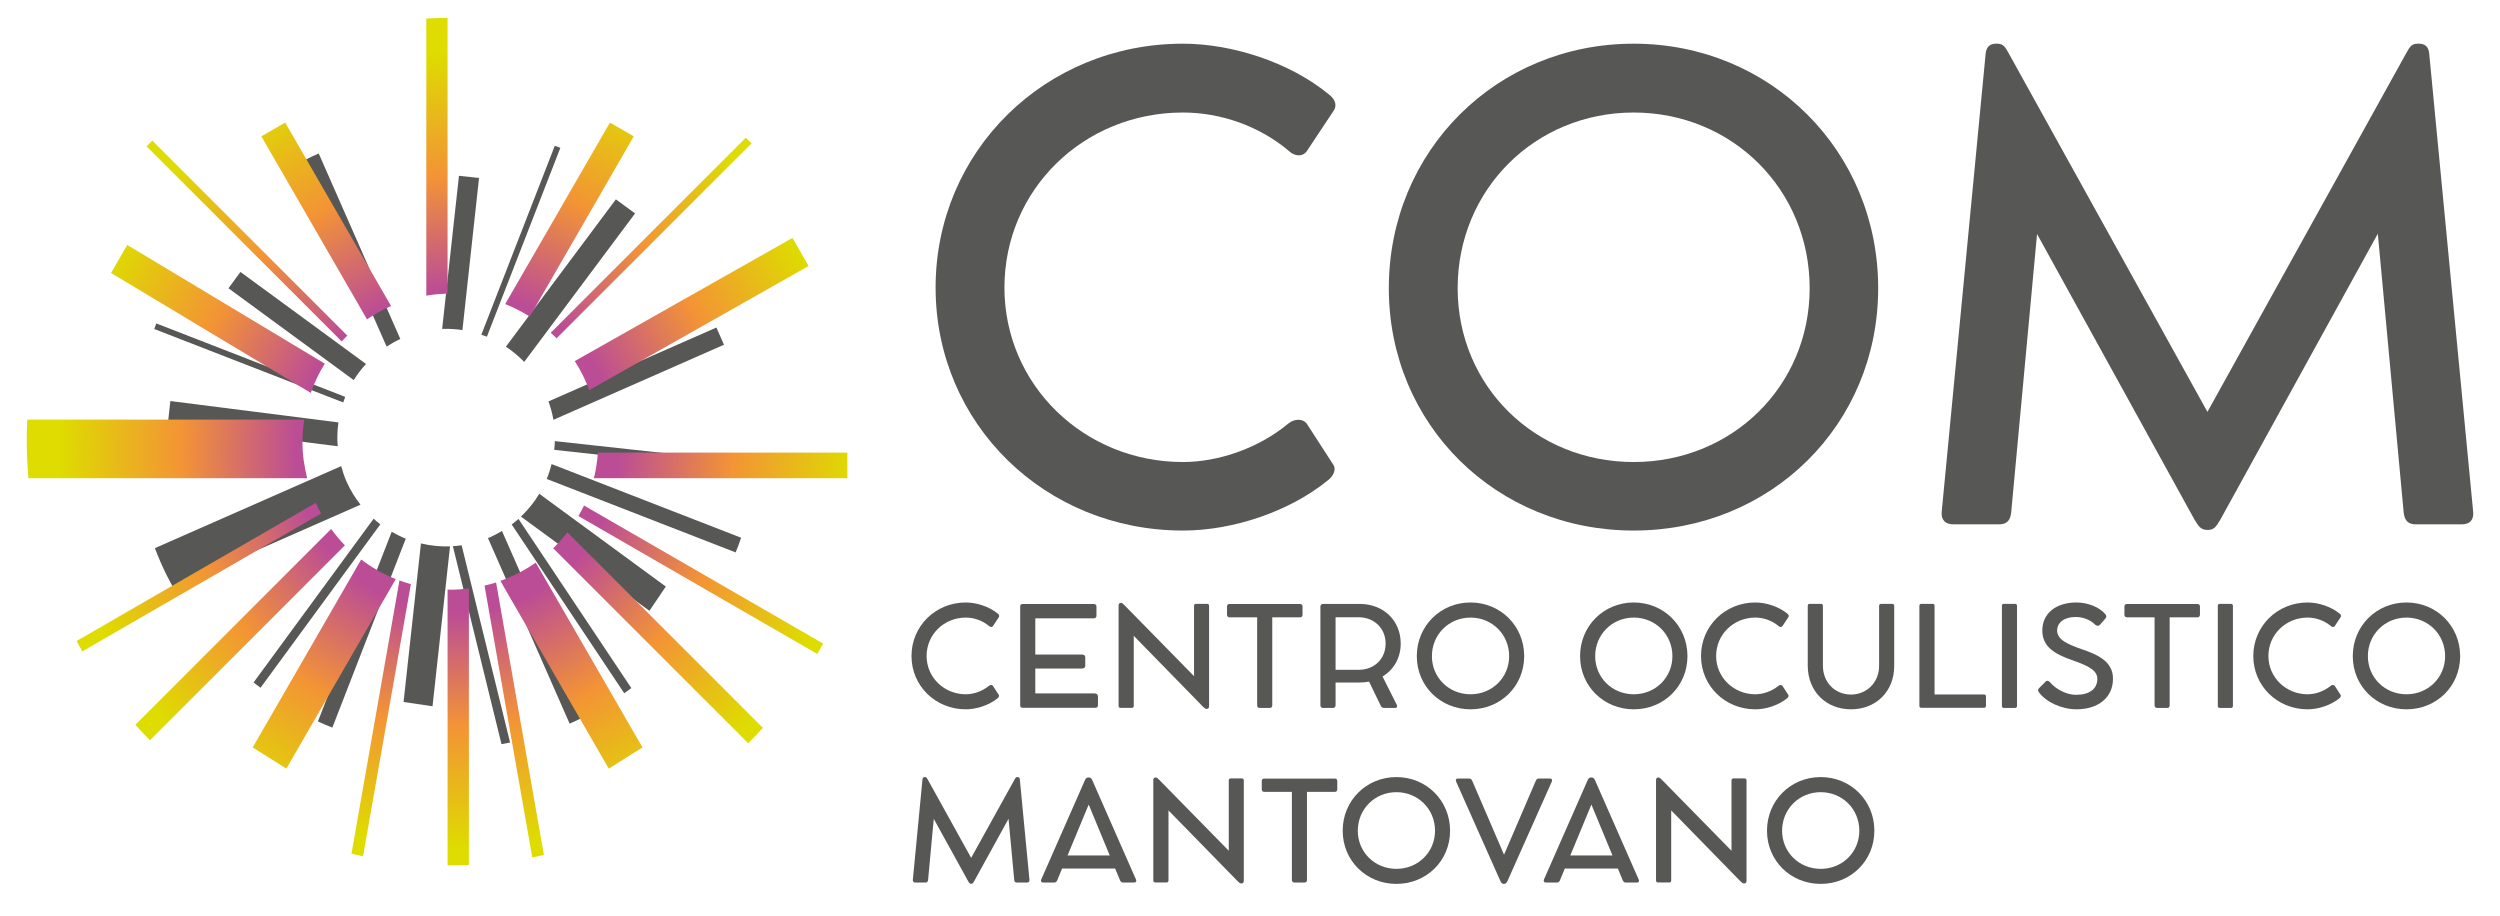 <?xml version="1.0" encoding="utf-8"?>
<!-- Generator: Adobe Illustrator 16.0.0, SVG Export Plug-In . SVG Version: 6.00 Build 0)  -->
<!DOCTYPE svg PUBLIC "-//W3C//DTD SVG 1.1//EN" "http://www.w3.org/Graphics/SVG/1.1/DTD/svg11.dtd">
<svg version="1.1" id="Livello_3" xmlns="http://www.w3.org/2000/svg" xmlns:xlink="http://www.w3.org/1999/xlink" x="0px" y="0px"
	 width="681.999px" height="250px" viewBox="0 0 681.999 250" enable-background="new 0 0 681.999 250" xml:space="preserve">
<g>
	<g>
		<path fill="#575756" d="M356.438,115.503l7.309,11.302c0.765,1.104,0.17,2.975-1.529,4.249
			c-10.452,8.497-25.833,13.681-39.514,13.681c-37.561,0-67.472-29.062-67.472-66.281c0-37.219,29.911-66.536,67.472-66.536
			c13.341,0,29.146,5.014,39.938,13.936c1.954,1.53,1.954,3.229,1.189,4.334l-7.394,11.132c-0.764,1.104-2.719,1.699-4.673,0
			c-8.243-7.053-18.95-10.622-29.062-10.622c-27.107,0-48.691,21.074-48.691,47.756c0,26.598,21.754,47.587,48.691,47.587
			c9.687,0,20.648-3.739,28.807-10.537C353.209,114.143,355.418,114.228,356.438,115.503z"/>
		<path fill="#575756" d="M445.661,11.917c37.305,0,66.706,29.232,66.706,66.706c0,37.305-29.316,66.111-66.706,66.111
			s-66.791-28.807-66.791-66.111C378.87,41.149,408.271,11.917,445.661,11.917z M445.661,126.04
			c26.853,0,48.012-20.734,48.012-47.417c0-26.938-21.159-47.926-48.012-47.926s-48.012,20.989-48.012,47.926
			C397.649,105.306,418.724,126.04,445.661,126.04z"/>
		<path fill="#575756" d="M671.611,143.035h-12.576c-2.04,0-3.06-0.935-3.314-3.229l-7.053-76.053l-42.913,77.923
			c-1.189,2.039-1.784,2.889-3.484,2.889h-0.085c-1.699,0-2.379-0.85-3.568-2.889l-42.913-77.838l-7.054,75.968
			c-0.255,2.295-1.274,3.229-3.313,3.229h-12.492c-2.039,0-3.398-1.104-3.144-3.484l11.981-124.915
			c0.17-1.785,1.104-2.719,2.805-2.719h0.34c1.784,0,2.209,1.02,3.059,2.464l54.3,97.978l54.3-97.978
			c0.85-1.445,1.274-2.464,3.06-2.464h0.34c1.784,0,2.634,0.935,2.804,2.719l11.982,124.915
			C674.926,141.931,673.65,143.035,671.611,143.035z"/>
	</g>
	<g>
		<path fill="#575756" d="M270.861,187.086l1.604,2.479c0.168,0.243,0.037,0.653-0.336,0.933c-2.293,1.864-5.668,3.002-8.67,3.002
			c-8.242,0-14.805-6.377-14.805-14.544s6.562-14.6,14.805-14.6c2.928,0,6.396,1.1,8.764,3.058c0.429,0.336,0.429,0.708,0.261,0.951
			l-1.622,2.442c-0.168,0.242-0.597,0.373-1.025,0c-1.809-1.548-4.158-2.331-6.377-2.331c-5.948,0-10.685,4.625-10.685,10.479
			c0,5.836,4.773,10.441,10.685,10.441c2.125,0,4.531-0.82,6.32-2.312C270.152,186.787,270.638,186.806,270.861,187.086z"/>
		<path fill="#575756" d="M299.527,190.014v2.387c0,0.429-0.298,0.689-0.746,0.689h-19.765c-0.484,0-0.708-0.242-0.708-0.689
			v-26.926c0-0.484,0.224-0.708,0.708-0.708h19.354c0.467,0,0.746,0.261,0.746,0.689v2.518c0,0.447-0.279,0.708-0.746,0.708H282.43
			v9.883h12.771c0.522,0,0.858,0.261,0.858,0.746v2.35c0,0.429-0.336,0.708-0.858,0.708H282.43v6.787h16.146
			C299.154,189.155,299.527,189.491,299.527,190.014z"/>
		<path fill="#575756" d="M329.835,165.251v27.41c0,0.466-0.261,0.728-0.616,0.728h-0.018c-0.393,0-0.635-0.243-0.988-0.56
			l-18.926-19.374v19.131c0,0.336-0.205,0.522-0.541,0.522h-3.039c-0.355,0-0.561-0.187-0.561-0.522v-27.428
			c0-0.41,0.243-0.69,0.598-0.69h0.056c0.335,0,0.578,0.261,0.896,0.578l19.037,19.411v-19.206c0-0.336,0.187-0.522,0.541-0.522
			h3.021C329.648,164.729,329.835,164.934,329.835,165.251z"/>
		<path fill="#575756" d="M334.729,165.456c0-0.447,0.261-0.689,0.689-0.689h19.243c0.429,0,0.671,0.261,0.671,0.689v2.219
			c0,0.447-0.242,0.728-0.671,0.728h-7.589v24.017c0,0.447-0.242,0.708-0.689,0.708h-2.723c-0.447,0-0.709-0.261-0.709-0.708
			v-24.017h-7.533c-0.429,0-0.689-0.261-0.689-0.709V165.456z"/>
		<path fill="#575756" d="M381.052,192.288c0.224,0.447,0.037,0.839-0.466,0.839h-3.114c-0.317,0-0.634-0.261-0.802-0.597
			l-3.188-6.582c-0.82,0.149-1.679,0.242-2.573,0.242h-6.563v6.229c0,0.429-0.299,0.708-0.709,0.708h-2.722
			c-0.43,0-0.709-0.279-0.709-0.708v-26.981c0-0.392,0.279-0.689,0.709-0.689h0.708c0.839,0,1.771,0,2.107,0h7.179
			c6.508,0,11.206,4.53,11.206,10.814c0,3.916-1.901,7.16-4.96,8.987L381.052,192.288z M377.994,175.544
			c0-4.158-3.17-7.16-7.347-7.16h-6.303v14.339h6.303C374.936,182.723,377.994,179.739,377.994,175.544z"/>
		<path fill="#575756" d="M401.16,164.356c8.186,0,14.638,6.414,14.638,14.637c0,8.186-6.434,14.507-14.638,14.507
			s-14.656-6.321-14.656-14.507C386.504,170.771,392.956,164.356,401.16,164.356z M401.16,189.397
			c5.893,0,10.535-4.549,10.535-10.404c0-5.911-4.643-10.517-10.535-10.517s-10.535,4.605-10.535,10.517
			C390.625,184.849,395.249,189.397,401.16,189.397z"/>
		<path fill="#575756" d="M445.699,164.356c8.186,0,14.638,6.414,14.638,14.637c0,8.186-6.434,14.507-14.638,14.507
			s-14.656-6.321-14.656-14.507C431.043,170.771,437.495,164.356,445.699,164.356z M445.699,189.397
			c5.893,0,10.535-4.549,10.535-10.404c0-5.911-4.643-10.517-10.535-10.517s-10.535,4.605-10.535,10.517
			C435.164,184.849,439.788,189.397,445.699,189.397z"/>
		<path fill="#575756" d="M486.245,187.086l1.604,2.479c0.168,0.243,0.037,0.653-0.336,0.933c-2.293,1.864-5.668,3.002-8.67,3.002
			c-8.242,0-14.806-6.377-14.806-14.544s6.563-14.6,14.806-14.6c2.927,0,6.396,1.1,8.764,3.058c0.429,0.336,0.429,0.708,0.261,0.951
			l-1.622,2.442c-0.168,0.242-0.597,0.373-1.025,0c-1.809-1.548-4.158-2.331-6.377-2.331c-5.948,0-10.685,4.625-10.685,10.479
			c0,5.836,4.773,10.441,10.685,10.441c2.125,0,4.53-0.82,6.321-2.312C485.536,186.787,486.021,186.806,486.245,187.086z"/>
		<path fill="#575756" d="M497.291,181.641c0,4.457,3.244,7.832,7.645,7.832c4.382,0,7.683-3.375,7.683-7.832v-16.353
			c0-0.373,0.224-0.56,0.56-0.56h2.964c0.373,0,0.597,0.168,0.597,0.56v16.409c0,6.88-4.94,11.803-11.803,11.803
			c-6.881,0-11.784-4.997-11.784-11.896v-16.315c0-0.373,0.205-0.56,0.541-0.56h3.058c0.336,0,0.541,0.187,0.541,0.56V181.641z"/>
		<path fill="#575756" d="M541.77,189.994v2.555c0,0.354-0.187,0.541-0.541,0.541h-17.062c-0.354,0-0.559-0.187-0.559-0.541V165.27
			c0-0.354,0.205-0.541,0.559-0.541h3.04c0.335,0,0.54,0.187,0.54,0.541v24.185h13.481
			C541.583,189.454,541.77,189.641,541.77,189.994z"/>
		<path fill="#575756" d="M550.24,192.586c0,0.336-0.205,0.541-0.559,0.541h-3.021c-0.354,0-0.54-0.205-0.54-0.541V165.27
			c0-0.354,0.187-0.541,0.54-0.541h3.021c0.354,0,0.559,0.187,0.559,0.541V192.586z"/>
		<path fill="#575756" d="M556.154,188.764c-0.242-0.316-0.242-0.727,0.131-1.062l1.846-1.846c0.279-0.243,0.671-0.168,1.062,0.205
			c1.66,1.995,4.568,3.486,7.123,3.486c3.748,0,5.836-1.641,5.836-4.345c0-2.424-2.647-3.599-6.544-4.997
			c-5.072-1.734-8.466-3.729-8.466-8.223c0-4.55,3.617-7.626,9.305-7.626c3.17,0,6.283,1.286,7.887,3.188
			c0.336,0.372,0.354,0.802,0.057,1.155l-1.492,1.697c-0.429,0.484-0.857,0.373-1.342,0.019c-1.306-1.361-3.395-2.107-5.296-2.107
			c-3.188,0-5.072,1.548-5.072,3.711c0,2.518,2.983,3.767,6.471,4.997c4.493,1.529,8.764,3.338,8.764,8.13
			c0,5.128-4.009,8.354-9.938,8.354C562.4,193.5,558.112,191.523,556.154,188.764z"/>
		<path fill="#575756" d="M579.543,165.456c0-0.447,0.261-0.689,0.689-0.689h19.243c0.429,0,0.671,0.261,0.671,0.689v2.219
			c0,0.447-0.242,0.728-0.671,0.728h-7.589v24.017c0,0.447-0.242,0.708-0.69,0.708h-2.722c-0.448,0-0.709-0.261-0.709-0.708v-24.017
			h-7.533c-0.429,0-0.689-0.261-0.689-0.709V165.456z"/>
		<path fill="#575756" d="M609.14,192.586c0,0.336-0.205,0.541-0.559,0.541h-3.021c-0.354,0-0.54-0.205-0.54-0.541V165.27
			c0-0.354,0.187-0.541,0.54-0.541h3.021c0.354,0,0.559,0.187,0.559,0.541V192.586z"/>
		<path fill="#575756" d="M636.907,187.086l1.604,2.479c0.168,0.243,0.037,0.653-0.336,0.933c-2.293,1.864-5.668,3.002-8.67,3.002
			c-8.242,0-14.806-6.377-14.806-14.544s6.563-14.6,14.806-14.6c2.927,0,6.396,1.1,8.764,3.058c0.429,0.336,0.429,0.708,0.261,0.951
			l-1.622,2.442c-0.168,0.242-0.597,0.373-1.025,0c-1.809-1.548-4.158-2.331-6.377-2.331c-5.948,0-10.685,4.625-10.685,10.479
			c0,5.836,4.773,10.441,10.685,10.441c2.125,0,4.53-0.82,6.321-2.312C636.198,186.787,636.684,186.806,636.907,187.086z"/>
		<path fill="#575756" d="M656.492,164.356c8.186,0,14.638,6.414,14.638,14.637c0,8.186-6.434,14.507-14.638,14.507
			s-14.656-6.321-14.656-14.507C641.836,170.771,648.288,164.356,656.492,164.356z M656.492,189.397
			c5.893,0,10.535-4.549,10.535-10.404c0-5.911-4.643-10.517-10.535-10.517s-10.535,4.605-10.535,10.517
			C645.957,184.849,650.581,189.397,656.492,189.397z"/>
		<path fill="#575756" d="M280.166,240.754h-2.76c-0.447,0-0.672-0.205-0.728-0.708l-1.548-16.688l-9.416,17.099
			c-0.261,0.447-0.392,0.634-0.765,0.634h-0.019c-0.373,0-0.521-0.187-0.783-0.634l-9.416-17.08l-1.548,16.67
			c-0.056,0.503-0.28,0.708-0.728,0.708h-2.74c-0.447,0-0.746-0.242-0.69-0.765l2.63-27.409c0.037-0.392,0.242-0.597,0.615-0.597
			h0.074c0.392,0,0.484,0.224,0.671,0.54l11.915,21.499l11.915-21.499c0.187-0.316,0.28-0.54,0.671-0.54h0.075
			c0.392,0,0.577,0.205,0.615,0.597l2.629,27.409C280.893,240.512,280.613,240.754,280.166,240.754z"/>
		<path fill="#575756" d="M309.375,240.754h-3.058c-0.336,0-0.634-0.261-0.765-0.597l-1.342-3.226H289.74l-1.323,3.207
			c-0.131,0.336-0.41,0.615-0.783,0.615h-3.021c-0.541,0-0.765-0.336-0.56-0.839l11.971-27.205c0.168-0.392,0.503-0.615,0.858-0.615
			h0.186c0.354,0,0.69,0.242,0.857,0.634l11.972,27.205C310.121,240.399,309.916,240.754,309.375,240.754z M302.737,233.37
			l-5.743-13.892l-5.762,13.892H302.737z"/>
		<path fill="#575756" d="M339.311,212.878v27.41c0,0.466-0.262,0.728-0.616,0.728h-0.019c-0.392,0-0.634-0.243-0.988-0.56
			l-18.926-19.374v19.131c0,0.336-0.205,0.522-0.541,0.522h-3.039c-0.354,0-0.56-0.187-0.56-0.522v-27.428
			c0-0.41,0.243-0.69,0.597-0.69h0.057c0.335,0,0.578,0.261,0.895,0.578l19.037,19.411v-19.206c0-0.336,0.188-0.522,0.541-0.522
			h3.021C339.123,212.355,339.311,212.561,339.311,212.878z"/>
		<path fill="#575756" d="M344.203,213.083c0-0.447,0.262-0.689,0.69-0.689h19.243c0.429,0,0.671,0.261,0.671,0.689v2.219
			c0,0.447-0.242,0.728-0.671,0.728h-7.59v24.017c0,0.447-0.242,0.708-0.689,0.708h-2.723c-0.447,0-0.709-0.261-0.709-0.708v-24.017
			h-7.532c-0.429,0-0.69-0.261-0.69-0.709V213.083z"/>
		<path fill="#575756" d="M380.942,211.983c8.186,0,14.638,6.414,14.638,14.637c0,8.186-6.434,14.507-14.638,14.507
			s-14.656-6.321-14.656-14.507C366.286,218.397,372.738,211.983,380.942,211.983z M380.942,237.024
			c5.893,0,10.535-4.549,10.535-10.404c0-5.911-4.643-10.517-10.535-10.517s-10.535,4.605-10.535,10.517
			C370.407,232.476,375.031,237.024,380.942,237.024z"/>
		<path fill="#575756" d="M423.333,213.214l-12.12,27.186c-0.205,0.467-0.521,0.728-0.895,0.728h-0.074
			c-0.354,0-0.709-0.261-0.914-0.728l-12.102-27.186c-0.205-0.522,0.019-0.839,0.541-0.839h3.021c0.392,0,0.671,0.279,0.82,0.596
			l8.689,20.194l8.67-20.175c0.168-0.373,0.448-0.615,0.783-0.615h3.059C423.333,212.375,423.538,212.729,423.333,213.214z"/>
		<path fill="#575756" d="M446.517,240.754h-3.058c-0.336,0-0.634-0.261-0.765-0.597l-1.343-3.226h-14.469l-1.324,3.207
			c-0.131,0.336-0.41,0.615-0.783,0.615h-3.021c-0.541,0-0.765-0.336-0.56-0.839l11.971-27.205c0.168-0.392,0.504-0.615,0.857-0.615
			h0.187c0.354,0,0.69,0.242,0.858,0.634l11.971,27.205C447.263,240.399,447.058,240.754,446.517,240.754z M439.879,233.37
			l-5.743-13.892l-5.762,13.892H439.879z"/>
		<path fill="#575756" d="M476.451,212.878v27.41c0,0.466-0.262,0.728-0.615,0.728h-0.019c-0.392,0-0.635-0.243-0.988-0.56
			l-18.927-19.374v19.131c0,0.336-0.205,0.522-0.54,0.522h-3.04c-0.354,0-0.559-0.187-0.559-0.522v-27.428
			c0-0.41,0.242-0.69,0.597-0.69h0.056c0.336,0,0.578,0.261,0.895,0.578l19.038,19.411v-19.206c0-0.336,0.187-0.522,0.541-0.522
			h3.021C476.265,212.355,476.451,212.561,476.451,212.878z"/>
		<path fill="#575756" d="M496.69,211.983c8.186,0,14.638,6.414,14.638,14.637c0,8.186-6.434,14.507-14.638,14.507
			s-14.656-6.321-14.656-14.507C482.034,218.397,488.486,211.983,496.69,211.983z M496.69,237.024
			c5.893,0,10.535-4.549,10.535-10.404c0-5.911-4.643-10.517-10.535-10.517s-10.535,4.605-10.535,10.517
			C486.155,232.476,490.779,237.024,496.69,237.024z"/>
	</g>
	<g>
		<g>
			<path fill="#575756" d="M86.94,41.857c-1.319,0.591-2.592,1.192-3.858,1.836l22.383,50.861c1.18-0.768,2.42-1.48,3.74-2.082
				L86.94,41.857z"/>
			<path fill="#575756" d="M94.52,131.346c-0.609-1.379-1.062-2.777-1.446-4.186l-50.819,22.373c0.516,1.364,1.064,2.73,1.663,4.084
				c0.998,2.269,2.096,4.441,3.27,6.578l51.157-22.519C96.854,135.77,95.543,133.67,94.52,131.346z"/>
			<path fill="#575756" d="M92.324,115.237l-45.854-5.834l-0.702,6.457l46.359,5.882C91.938,119.547,92.018,117.374,92.324,115.237z
				"/>
			<path fill="#575756" d="M106.854,145.065l-20.13,51.753c1.305,0.591,2.605,1.155,3.94,1.667l20.026-51.534
				C109.367,146.421,108.086,145.777,106.854,145.065z"/>
			<path fill="#575756" d="M101.922,141.504l-32.754,44.679c0.625,0.496,1.271,0.971,1.9,1.44l32.689-44.589
				C103.127,142.557,102.512,142.037,101.922,141.504z"/>
			<path fill="#575756" d="M136.809,203.004c0.775-0.129,1.561-0.274,2.344-0.438l-13.22-53.813
				c-0.79,0.113-1.597,0.192-2.393,0.245L136.809,203.004z"/>
			<path fill="#575756" d="M114.834,148.241l-4.743,43.26l7.904,1.171l4.774-43.621
				C120.075,149.141,117.406,148.863,114.834,148.241z"/>
			<path fill="#575756" d="M94.176,108.265L42.645,88.236c-0.198,0.507-0.381,1.005-0.571,1.514l51.56,20.042
				C93.803,109.278,93.977,108.774,94.176,108.265z"/>
			<path fill="#575756" d="M99.841,99.292L65.597,74.185l-3.274,4.447l34.174,25.056C97.464,102.132,98.586,100.661,99.841,99.292z"
				/>
			<path fill="#575756" d="M133.109,146.779l22.281,50.619c0.17-0.089,0.354-0.149,0.544-0.227c1.129-0.498,2.235-1.034,3.326-1.577
				l-22.321-50.746c-1.053,0.628-2.134,1.216-3.274,1.72C133.486,146.646,133.297,146.706,133.109,146.779z"/>
			<path fill="#575756" d="M143.006,98.729l30.24-40.507l-5.238-3.84l-30.006,40.199C139.803,95.762,141.479,97.16,143.006,98.729z"
				/>
			<path fill="#575756" d="M149.147,130.665l51.541,20.037c0.53-1.313,1.03-2.651,1.487-4.004l-51.693-20.095
				C150.131,127.982,149.695,129.352,149.147,130.665z"/>
			<path fill="#575756" d="M151.19,122.718l54.968,6.024c0.096-0.791,0.184-1.582,0.258-2.379l-55.053-6.025
				C151.332,121.14,151.275,121.932,151.19,122.718z"/>
			<path fill="#575756" d="M142.111,140.929l35.053,25.7l4.465-6.613l-34.516-25.307C145.76,136.988,144.07,139.066,142.111,140.929
				z"/>
			<path fill="#575756" d="M139.58,143.071l30.708,46.045c0.655-0.459,1.302-0.934,1.941-1.403l-30.787-46.15
				C140.848,142.098,140.217,142.586,139.58,143.071z"/>
			<path fill="#575756" d="M132.824,91.855l20.043-51.529c-0.518-0.194-1.018-0.377-1.519-0.563l-20.042,51.554
				C131.817,91.497,132.325,91.666,132.824,91.855z"/>
			<path fill="#575756" d="M130.682,48.554l-5.478-0.599l-4.585,41.77c1.861-0.068,3.712,0.042,5.531,0.322L130.682,48.554z"/>
			<path fill="#575756" d="M149.627,109.502c0.589,1.662,1.064,3.324,1.342,5.022l46.529-20.48l-2.064-4.695L149.627,109.502z"/>
		</g>
		<g>
			<radialGradient id="SVGID_1_" cx="124.691" cy="123.042" r="152.948" gradientUnits="userSpaceOnUse">
				<stop  offset="0.287" style="stop-color:#BB4C96"/>
				<stop  offset="0.492" style="stop-color:#F39435"/>
				<stop  offset="0.71" style="stop-color:#DEDC00"/>
			</radialGradient>
			<path fill="url(#SVGID_1_)" d="M122.098,4.873c-1.949,0.021-3.885,0.072-5.801,0.183v75.602c1.887-0.319,3.823-0.515,5.801-0.549
				V4.873z"/>
			<radialGradient id="SVGID_2_" cx="124.702" cy="123.032" r="152.929" gradientUnits="userSpaceOnUse">
				<stop  offset="0.287" style="stop-color:#BB4C96"/>
				<stop  offset="0.492" style="stop-color:#F39435"/>
				<stop  offset="0.71" style="stop-color:#DEDC00"/>
			</radialGradient>
			<path fill="url(#SVGID_2_)" d="M82.506,120.46c0-2.037,0.202-4.025,0.498-5.988H7.449c-0.096,1.981-0.152,3.978-0.152,5.988
				c0,3.371,0.182,6.7,0.459,9.986h76.047C82.985,127.249,82.506,123.91,82.506,120.46z"/>
			<radialGradient id="SVGID_3_" cx="124.694" cy="123.025" r="152.925" gradientUnits="userSpaceOnUse">
				<stop  offset="0.287" style="stop-color:#BB4C96"/>
				<stop  offset="0.492" style="stop-color:#F39435"/>
				<stop  offset="0.71" style="stop-color:#DEDC00"/>
			</radialGradient>
			<path fill="url(#SVGID_3_)" d="M88.598,99.199L34.708,66.82l-4.418,7.652l54.487,32.714
				C85.764,104.369,87.054,101.7,88.598,99.199z"/>
			<radialGradient id="SVGID_4_" cx="124.691" cy="123.034" r="152.913" gradientUnits="userSpaceOnUse">
				<stop  offset="0.287" style="stop-color:#BB4C96"/>
				<stop  offset="0.492" style="stop-color:#F39435"/>
				<stop  offset="0.71" style="stop-color:#DEDC00"/>
			</radialGradient>
			<path fill="url(#SVGID_4_)" d="M90.334,144.306l-53.412,53.42c1.299,1.44,2.615,2.854,3.992,4.221l53.176-53.178
				C92.729,147.378,91.488,145.872,90.334,144.306z"/>
			<radialGradient id="SVGID_5_" cx="124.689" cy="123.036" r="152.907" gradientUnits="userSpaceOnUse">
				<stop  offset="0.287" style="stop-color:#BB4C96"/>
				<stop  offset="0.492" style="stop-color:#F39435"/>
				<stop  offset="0.71" style="stop-color:#DEDC00"/>
			</radialGradient>
			<path fill="url(#SVGID_5_)" d="M86.153,137.178l-65.267,37.689c0.514,0.944,1.041,1.889,1.582,2.822l65.131-37.6
				C87.072,139.146,86.596,138.165,86.153,137.178z"/>
			<radialGradient id="SVGID_6_" cx="124.695" cy="123.025" r="152.94" gradientUnits="userSpaceOnUse">
				<stop  offset="0.287" style="stop-color:#BB4C96"/>
				<stop  offset="0.492" style="stop-color:#F39435"/>
				<stop  offset="0.71" style="stop-color:#DEDC00"/>
			</radialGradient>
			<path fill="url(#SVGID_6_)" d="M95.887,232.866c1.053,0.254,2.107,0.512,3.157,0.739l13.037-74.249
				c-1.059-0.295-2.091-0.633-3.106-1.013L95.887,232.866z"/>
			<radialGradient id="SVGID_7_" cx="124.689" cy="123.039" r="152.912" gradientUnits="userSpaceOnUse">
				<stop  offset="0.287" style="stop-color:#BB4C96"/>
				<stop  offset="0.492" style="stop-color:#F39435"/>
				<stop  offset="0.71" style="stop-color:#DEDC00"/>
			</radialGradient>
			<path fill="url(#SVGID_7_)" d="M98.527,152.636l-29.594,51.268l9.195,5.777l29.84-51.701
				C104.574,156.627,101.408,154.81,98.527,152.636z"/>
			<radialGradient id="SVGID_8_" cx="124.712" cy="123.031" r="152.946" gradientUnits="userSpaceOnUse">
				<stop  offset="0.287" style="stop-color:#BB4C96"/>
				<stop  offset="0.492" style="stop-color:#F39435"/>
				<stop  offset="0.71" style="stop-color:#DEDC00"/>
			</radialGradient>
			<path fill="url(#SVGID_8_)" d="M94.736,91.542L41.54,38.354c-0.524,0.526-1.028,1.048-1.546,1.573L93.207,93.14
				C93.699,92.594,94.202,92.062,94.736,91.542z"/>
			<radialGradient id="SVGID_9_" cx="124.683" cy="123.029" r="152.911" gradientUnits="userSpaceOnUse">
				<stop  offset="0.287" style="stop-color:#BB4C96"/>
				<stop  offset="0.492" style="stop-color:#F39435"/>
				<stop  offset="0.71" style="stop-color:#DEDC00"/>
			</radialGradient>
			<path fill="url(#SVGID_9_)" d="M106.68,83.48L77.799,33.443l-6.502,3.753l28.82,49.917
				C102.175,85.704,104.377,84.491,106.68,83.48z"/>
			<radialGradient id="SVGID_10_" cx="124.698" cy="123.028" r="152.93" gradientUnits="userSpaceOnUse">
				<stop  offset="0.287" style="stop-color:#BB4C96"/>
				<stop  offset="0.492" style="stop-color:#F39435"/>
				<stop  offset="0.71" style="stop-color:#DEDC00"/>
			</radialGradient>
			<path fill="url(#SVGID_10_)" d="M122.098,160.828v75.22c0.269,0.011,0.544,0.031,0.809,0.031c1.681,0,3.346-0.058,5.006-0.124
				v-75.433c-1.648,0.206-3.309,0.346-5.006,0.346C122.642,160.868,122.366,160.828,122.098,160.828z"/>
			<radialGradient id="SVGID_11_" cx="124.701" cy="123.029" r="152.921" gradientUnits="userSpaceOnUse">
				<stop  offset="0.287" style="stop-color:#BB4C96"/>
				<stop  offset="0.492" style="stop-color:#F39435"/>
				<stop  offset="0.71" style="stop-color:#DEDC00"/>
			</radialGradient>
			<path fill="url(#SVGID_11_)" d="M160.746,106.419l59.855-33.856l-4.416-7.655l-59.39,33.598
				C158.388,100.975,159.707,103.625,160.746,106.419z"/>
			<radialGradient id="SVGID_12_" cx="124.713" cy="123.029" r="152.913" gradientUnits="userSpaceOnUse">
				<stop  offset="0.287" style="stop-color:#BB4C96"/>
				<stop  offset="0.492" style="stop-color:#F39435"/>
				<stop  offset="0.71" style="stop-color:#DEDC00"/>
			</radialGradient>
			<path fill="url(#SVGID_12_)" d="M150.908,149.56l53.186,53.188c1.377-1.36,2.724-2.754,4.033-4.181l-53.344-53.344
				C153.584,146.761,152.312,148.209,150.908,149.56z"/>
			<radialGradient id="SVGID_13_" cx="124.692" cy="123.028" r="152.946" gradientUnits="userSpaceOnUse">
				<stop  offset="0.287" style="stop-color:#BB4C96"/>
				<stop  offset="0.492" style="stop-color:#F39435"/>
				<stop  offset="0.71" style="stop-color:#DEDC00"/>
			</radialGradient>
			<path fill="url(#SVGID_13_)" d="M157.793,140.778l65.156,37.618c0.543-0.937,1.095-1.865,1.619-2.817l-65.255-37.676
				C158.832,138.882,158.339,139.842,157.793,140.778z"/>
			<radialGradient id="SVGID_14_" cx="124.702" cy="123.034" r="152.922" gradientUnits="userSpaceOnUse">
				<stop  offset="0.287" style="stop-color:#BB4C96"/>
				<stop  offset="0.492" style="stop-color:#F39435"/>
				<stop  offset="0.71" style="stop-color:#DEDC00"/>
			</radialGradient>
			<path fill="url(#SVGID_14_)" d="M136.508,158.471l29.562,51.21l9.202-5.777l-29.124-50.424
				C143.197,155.556,139.967,157.235,136.508,158.471z"/>
			<radialGradient id="SVGID_15_" cx="124.698" cy="123.028" r="152.937" gradientUnits="userSpaceOnUse">
				<stop  offset="0.287" style="stop-color:#BB4C96"/>
				<stop  offset="0.492" style="stop-color:#F39435"/>
				<stop  offset="0.71" style="stop-color:#DEDC00"/>
			</radialGradient>
			<path fill="url(#SVGID_15_)" d="M132.182,159.752l13.021,74.156c1.058-0.208,2.121-0.435,3.174-0.678l-13.045-74.333
				C134.301,159.228,133.242,159.504,132.182,159.752z"/>
			<radialGradient id="SVGID_16_" cx="124.707" cy="123.028" r="152.906" gradientUnits="userSpaceOnUse">
				<stop  offset="0.287" style="stop-color:#BB4C96"/>
				<stop  offset="0.492" style="stop-color:#F39435"/>
				<stop  offset="0.71" style="stop-color:#DEDC00"/>
			</radialGradient>
			<path fill="url(#SVGID_16_)" d="M151.837,92.293l53.188-53.19c-0.518-0.514-1.054-1.026-1.576-1.534l-53.204,53.204
				C150.791,91.278,151.32,91.771,151.837,92.293z"/>
			<radialGradient id="SVGID_17_" cx="124.704" cy="123.035" r="152.916" gradientUnits="userSpaceOnUse">
				<stop  offset="0.287" style="stop-color:#BB4C96"/>
				<stop  offset="0.492" style="stop-color:#F39435"/>
				<stop  offset="0.71" style="stop-color:#DEDC00"/>
			</radialGradient>
			<path fill="url(#SVGID_17_)" d="M172.896,37.196l-6.507-3.753L137.82,82.945c2.342,0.934,4.58,2.089,6.697,3.429L172.896,37.196z
				"/>
			<radialGradient id="SVGID_18_" cx="124.702" cy="123.029" r="152.917" gradientUnits="userSpaceOnUse">
				<stop  offset="0.287" style="stop-color:#BB4C96"/>
				<stop  offset="0.492" style="stop-color:#F39435"/>
				<stop  offset="0.71" style="stop-color:#DEDC00"/>
			</radialGradient>
			<path fill="url(#SVGID_18_)" d="M163.111,123.462c-0.195,2.39-0.516,4.737-1.098,6.984h69.154v-6.984H163.111z"/>
		</g>
	</g>
</g>
</svg>
